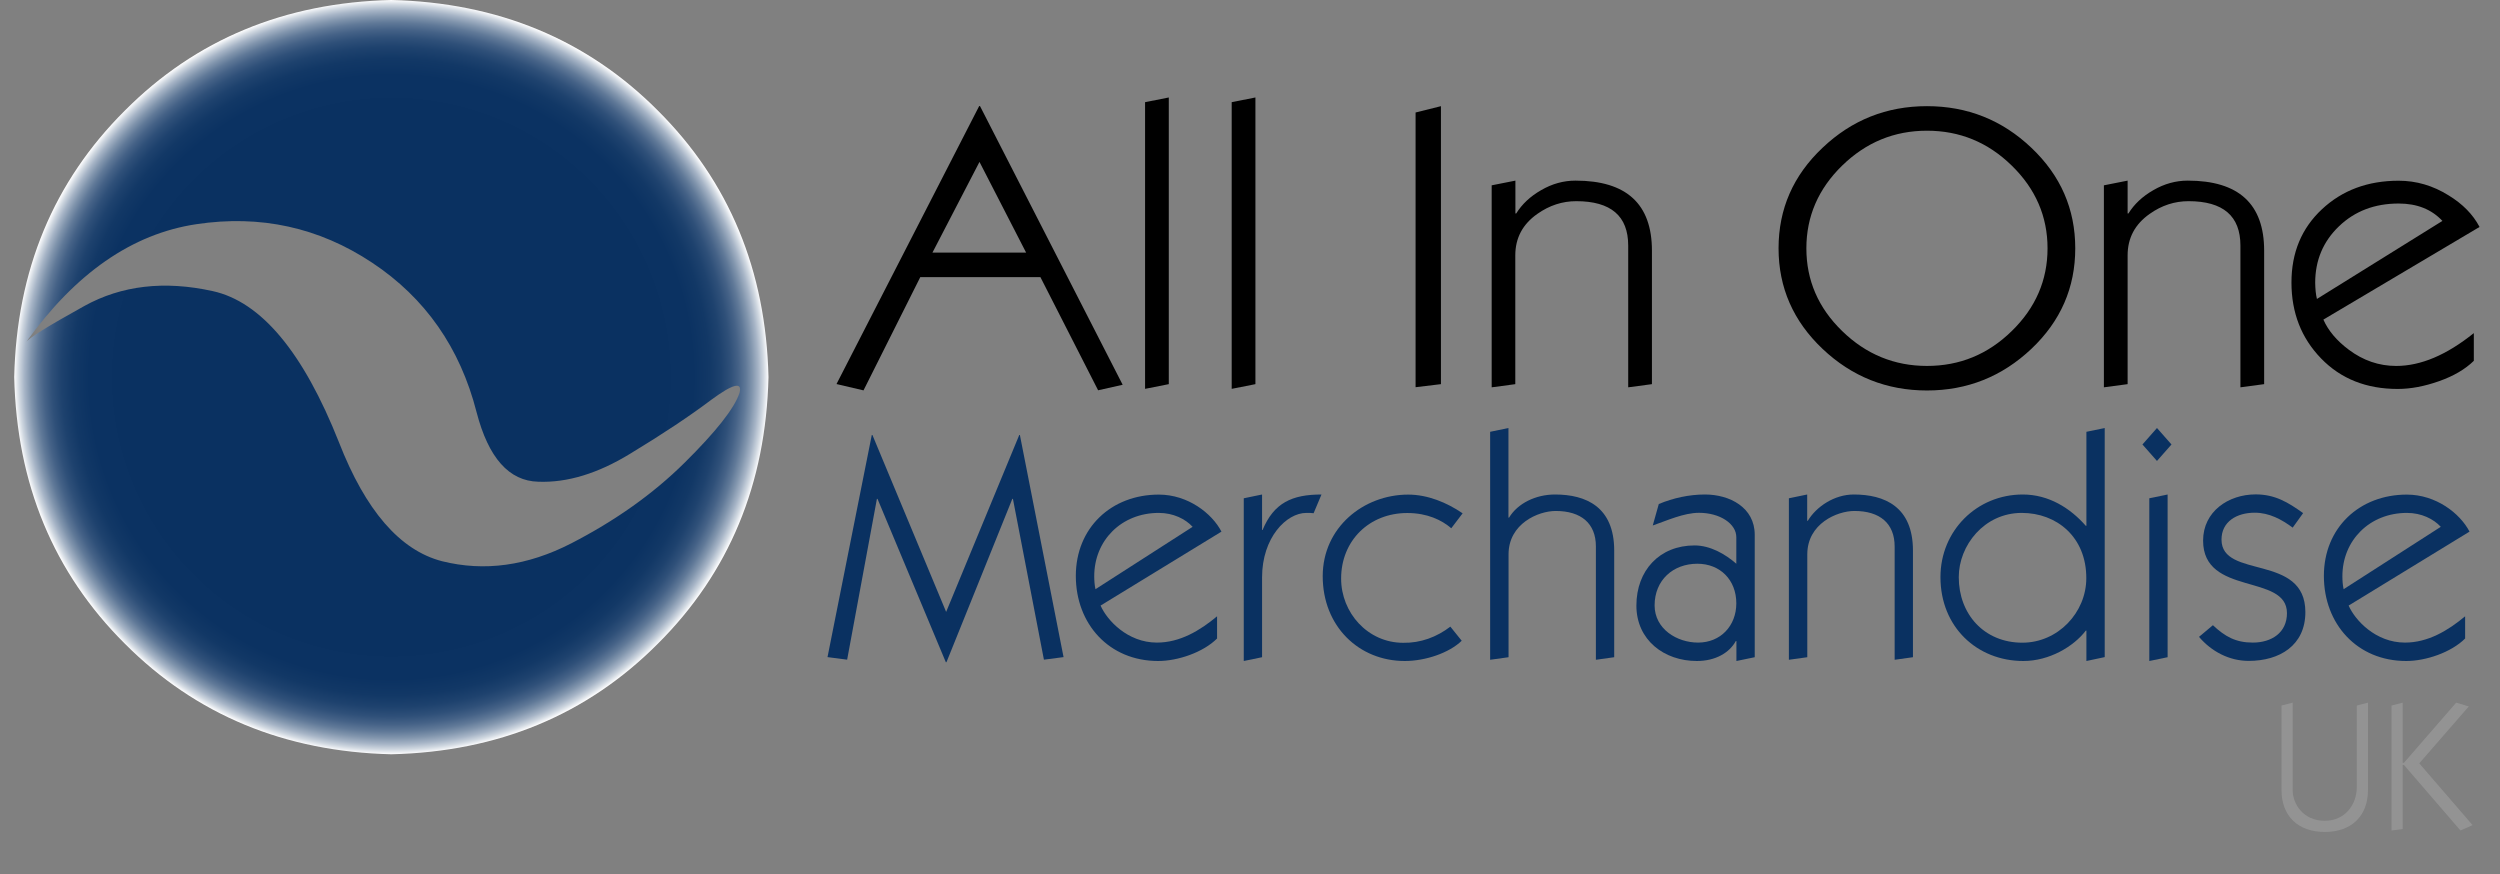 <?xml version="1.0" encoding="UTF-8"?> <svg xmlns="http://www.w3.org/2000/svg" xmlns:xlink="http://www.w3.org/1999/xlink" id="Layer_1" viewBox="0 0 244.44 85.465"><rect x="0" y="0" width="244.44" height="85.465" fill="#808080" stroke="none"/><defs><style> .cls-1 { fill: none; } .cls-2 { fill: url(#radial-gradient); fill-rule: evenodd; } .cls-3 { fill: #939393; } .cls-4 { isolation: isolate; } .cls-5 { fill: #0a3161; } .cls-6 { clip-path: url(#clippath); } </style><clipPath id="clippath"><rect class="cls-1" width="244.44" height="75.31"></rect></clipPath><radialGradient id="radial-gradient" cx="38.265" cy="36.875" fx="38.265" fy="36.875" r="36.875" gradientUnits="userSpaceOnUse"><stop offset=".681" stop-color="#0a3161"></stop><stop offset=".801" stop-color="#0b3262"></stop><stop offset=".844" stop-color="#123866"></stop><stop offset=".875" stop-color="#1e426e"></stop><stop offset=".9" stop-color="#2f5079"></stop><stop offset=".921" stop-color="#456287"></stop><stop offset=".94" stop-color="#607998"></stop><stop offset=".957" stop-color="#8195ad"></stop><stop offset=".973" stop-color="#a6b4c6"></stop><stop offset=".987" stop-color="#cfd7e0"></stop><stop offset="1" stop-color="#fdfdfe"></stop><stop offset="1" stop-color="#fff"></stop></radialGradient></defs><g class="cls-6"><g><path class="cls-2" d="M64.32,10.81C57.4,3.86,48.69.25,38.26,0c-10.43.25-19.13,3.86-26.05,10.81C5.24,17.75,1.63,26.43,1.39,36.87c.24,10.45,3.85,19.13,10.82,26.07,6.93,6.95,15.62,10.56,26.05,10.81,10.44-.24,19.14-3.86,26.06-10.81,6.97-6.94,10.57-15.62,10.82-26.07-.25-10.44-3.85-19.12-10.82-26.06ZM66.93,45.25c-3.07,3.04-6.77,5.66-11.08,7.88-4.29,2.2-8.49,2.78-12.64,1.74-4.11-1.07-7.46-4.94-10.07-11.63-3.49-8.81-7.61-13.74-12.35-14.78-4.73-1.04-8.9-.55-12.53,1.45-3.63,2.01-5.56,3.21-5.75,3.6,4.85-6.79,10.41-10.65,16.69-11.59,6.25-.94,11.98.31,17.18,3.76,5.19,3.44,8.61,8.32,10.22,14.63,1.16,4.46,3.17,6.72,6.03,6.79,2.84.11,5.84-.81,8.99-2.74,3.19-1.93,5.83-3.69,7.94-5.28,2.12-1.56,3.04-1.78,2.75-.67-.5,1.52-2.3,3.79-5.38,6.84Z"></path><g><path d="M101.73,27.1h-11.75l-5.55,11.07-2.64-.62,13.95-27.18h.08l13.95,27.25-2.4.54-5.64-11.06ZM100.33,24.7l-4.56-8.87-4.6,8.87h9.16Z"></path><path d="M114.28,9.53v28.03l-2.32.46V9.99l2.32-.46Z"></path><path d="M122.75,9.53v28.03l-2.32.46V9.99l2.32-.46Z"></path><path d="M138.41,37.86V11l2.48-.62v27.18l-2.48.3Z"></path><path d="M148.17,37.56l-2.32.31v-19.75l2.32-.46v3.21h.08c.56-.9,1.37-1.67,2.44-2.28,1.07-.62,2.18-.93,3.36-.93,4.98,0,7.47,2.28,7.47,6.85v13.05l-2.32.31v-13.86c0-2.89-1.69-4.34-5.08-4.34-1.36,0-2.62.41-3.8,1.24-1.44,1.01-2.16,2.36-2.16,4.06v12.59h.01Z"></path><path d="M188.41,10.38c3.94,0,7.35,1.35,10.21,4.07,2.86,2.71,4.29,5.99,4.29,9.83,0,3.85-1.43,7.12-4.29,9.83-2.87,2.71-6.27,4.07-10.21,4.07s-7.35-1.36-10.21-4.07-4.3-5.99-4.3-9.83c0-3.85,1.43-7.12,4.3-9.83,2.86-2.72,6.27-4.07,10.21-4.07ZM188.41,12.78c-3.2,0-5.96,1.14-8.29,3.41-2.33,2.27-3.5,4.97-3.5,8.09s1.16,5.82,3.5,8.09c2.33,2.27,5.1,3.41,8.29,3.41,3.2,0,5.96-1.13,8.29-3.41,2.33-2.27,3.5-4.97,3.5-8.09s-1.17-5.82-3.5-8.09c-2.33-2.28-5.09-3.41-8.29-3.41Z"></path><path d="M208.03,37.56l-2.32.31v-19.75l2.32-.46v3.21h.08c.56-.9,1.37-1.67,2.44-2.28,1.07-.62,2.19-.93,3.36-.93,4.98,0,7.47,2.28,7.47,6.85v13.05l-2.32.31v-13.86c0-2.89-1.69-4.34-5.07-4.34-1.36,0-2.63.41-3.8,1.24-1.44,1.01-2.16,2.36-2.16,4.06v12.59h0Z"></path><path d="M242.44,22.19l-15.27,9.06c.48,1.08,1.3,2.06,2.48,2.94,1.41,1.06,2.96,1.59,4.64,1.59,2.4,0,4.93-1.07,7.59-3.21v2.71c-.85.83-1.98,1.49-3.4,1.99-1.41.5-2.76.76-4.04.76-3.07,0-5.56-.99-7.49-2.98-1.93-1.99-2.9-4.46-2.9-7.43,0-2.92.99-5.3,2.98-7.16,1.99-1.86,4.49-2.79,7.5-2.79,1.73,0,3.36.48,4.88,1.43,1.38.84,2.39,1.87,3.03,3.09ZM226.54,29.23l12.27-7.63c-1.07-1.14-2.49-1.7-4.28-1.7-2.34,0-4.29.74-5.84,2.23-1.54,1.48-2.32,3.32-2.32,5.52.01.61.06,1.14.17,1.58Z"></path></g><g><path class="cls-5" d="M99.66,42.53h.06l4.27,21.72-1.92.25-3.03-15.72h-.06l-6.44,15.97h-.06l-6.68-15.97h-.06l-2.91,15.72-1.92-.25,4.33-21.72h.06l7.21,17.3,7.15-17.3Z"></path><path class="cls-5" d="M107.61,59.21c.62,1.42,2.63,3.62,5.51,3.62,2.26,0,4.21-1.18,5.88-2.57v2.17c-1.36,1.36-3.84,2.2-5.76,2.2-4.8,0-8.05-3.62-8.05-8.32s3.47-7.95,8.11-7.95c2.85,0,5.2,1.83,6.13,3.62l-11.82,7.23ZM116.61,51.51c-.71-.77-1.89-1.36-3.31-1.36-3.65,0-6.31,2.69-6.31,6.19,0,.4.03.87.12,1.27l9.5-6.1Z"></path><path class="cls-5" d="M123.39,51.82h.06c1.11-2.66,2.88-3.47,5.76-3.47l-.77,1.83c-.19-.03-.46-.03-.71-.03-1.95,0-4.33,2.41-4.33,6.31v7.8l-1.79.37v-15.91l1.79-.37v3.47h-.01Z"></path><path class="cls-5" d="M142.92,62.65c-1.21,1.18-3.53,1.98-5.57,1.98-4.49,0-8.02-3.4-8.02-8.29,0-4.77,3.99-7.98,8.36-7.98,1.89,0,3.77.77,5.32,1.83l-1.11,1.46c-.93-.8-2.35-1.49-4.3-1.49-3.71,0-6.47,2.69-6.47,6.41,0,3.34,2.6,6.28,6.07,6.28,1.7.03,3.28-.56,4.61-1.58l1.11,1.38Z"></path><path class="cls-5" d="M145.7,64.51v-22.29l1.79-.37v8.76h.06c.84-1.39,2.6-2.26,4.49-2.26,3,0,5.79,1.18,5.79,5.48v10.43l-1.79.25v-11.08c0-2.26-1.45-3.47-3.93-3.47-1.7,0-4.61,1.24-4.61,4.24v10.06l-1.8.25Z"></path><path class="cls-5" d="M162.19,49.28c1.42-.59,2.97-.93,4.52-.93,2.41,0,4.86,1.27,4.86,3.93v11.98l-1.79.37v-1.95h-.06c-.62,1.14-1.98,1.95-3.81,1.95-3.19,0-5.91-2.04-5.91-5.42,0-3.43,2.26-5.88,5.69-5.88,1.55,0,3.03.87,4.08,1.79v-2.6c0-1.3-1.58-2.38-3.65-2.38-1.49,0-3.16.77-4.52,1.24l.59-2.1ZM166.03,62.83c2.2,0,3.74-1.64,3.74-3.84,0-2.29-1.58-3.87-3.81-3.87-2.38,0-4.18,1.61-4.18,4.08.01,2.3,2.18,3.63,4.25,3.63Z"></path><path class="cls-5" d="M174.91,64.51v-15.79l1.79-.37v2.57h.06c.84-1.39,2.6-2.57,4.49-2.57,3,0,5.79,1.18,5.79,5.48v10.43l-1.79.25v-11.08c0-2.26-1.45-3.47-3.93-3.47-1.7,0-4.61,1.24-4.61,4.24v10.06l-1.8.25Z"></path><path class="cls-5" d="M204,42.22l1.79-.37v22.4l-1.79.38v-2.97h-.06c-1.18,1.55-3.56,2.97-6.1,2.97-4.52,0-8.11-3.31-8.11-8.2,0-4.55,3.56-8.08,8.05-8.08,2.54,0,4.64,1.33,6.16,3.06h.06v-9.19ZM197.68,50.15c-3.68,0-6.16,3.19-6.16,6.28,0,3.62,2.48,6.41,6.22,6.41,3.47,0,6.25-2.94,6.25-6.31.01-4.03-2.9-6.38-6.31-6.38Z"></path><path class="cls-5" d="M212.32,43.46l-1.42,1.61-1.42-1.61,1.42-1.61,1.42,1.61ZM210.15,64.63v-15.91l1.79-.37v15.91l-1.79.37Z"></path><path class="cls-5" d="M216.37,61.13c1.18,1.11,2.23,1.7,3.9,1.7,1.83,0,3.34-.96,3.34-2.88,0-3.9-8.2-1.64-8.2-7.09,0-2.85,2.48-4.52,5.14-4.52,1.89,0,3.16.77,4.64,1.83l-1.02,1.42c-1.08-.8-2.29-1.46-3.71-1.46-1.76,0-3.25.87-3.25,2.63,0,3.9,8.2,1.33,8.2,7.09,0,3.25-2.51,4.77-5.54,4.77-1.92,0-3.65-.93-4.86-2.35l1.36-1.14Z"></path><path class="cls-5" d="M229.64,59.21c.62,1.42,2.63,3.62,5.51,3.62,2.26,0,4.21-1.18,5.88-2.57v2.17c-1.36,1.36-3.84,2.2-5.76,2.2-4.8,0-8.05-3.62-8.05-8.32s3.47-7.95,8.11-7.95c2.85,0,5.2,1.83,6.13,3.62l-11.82,7.23ZM238.65,51.51c-.71-.77-1.89-1.36-3.31-1.36-3.65,0-6.31,2.69-6.31,6.19,0,.4.03.87.12,1.27l9.5-6.1Z"></path></g></g></g><g class="cls-4"><path class="cls-3" d="M231.531,77.242c0,2.571-1.639,4.103-4.227,4.103s-4.227-1.531-4.227-4.103v-8.258l1.092-.282v8.575c0,1.286,1.004,2.977,3.135,2.977,1.973,0,3.135-1.567,3.135-3.311v-7.959l1.092-.282v8.54Z"></path><path class="cls-3" d="M233.834,81.204v-12.22l1.092-.282v5.881h.123l5.107-5.881,1.232.37-4.842,5.564,5.211,6.039-1.18.528-5.529-6.409h-.123v6.269l-1.092.141Z"></path></g></svg> 